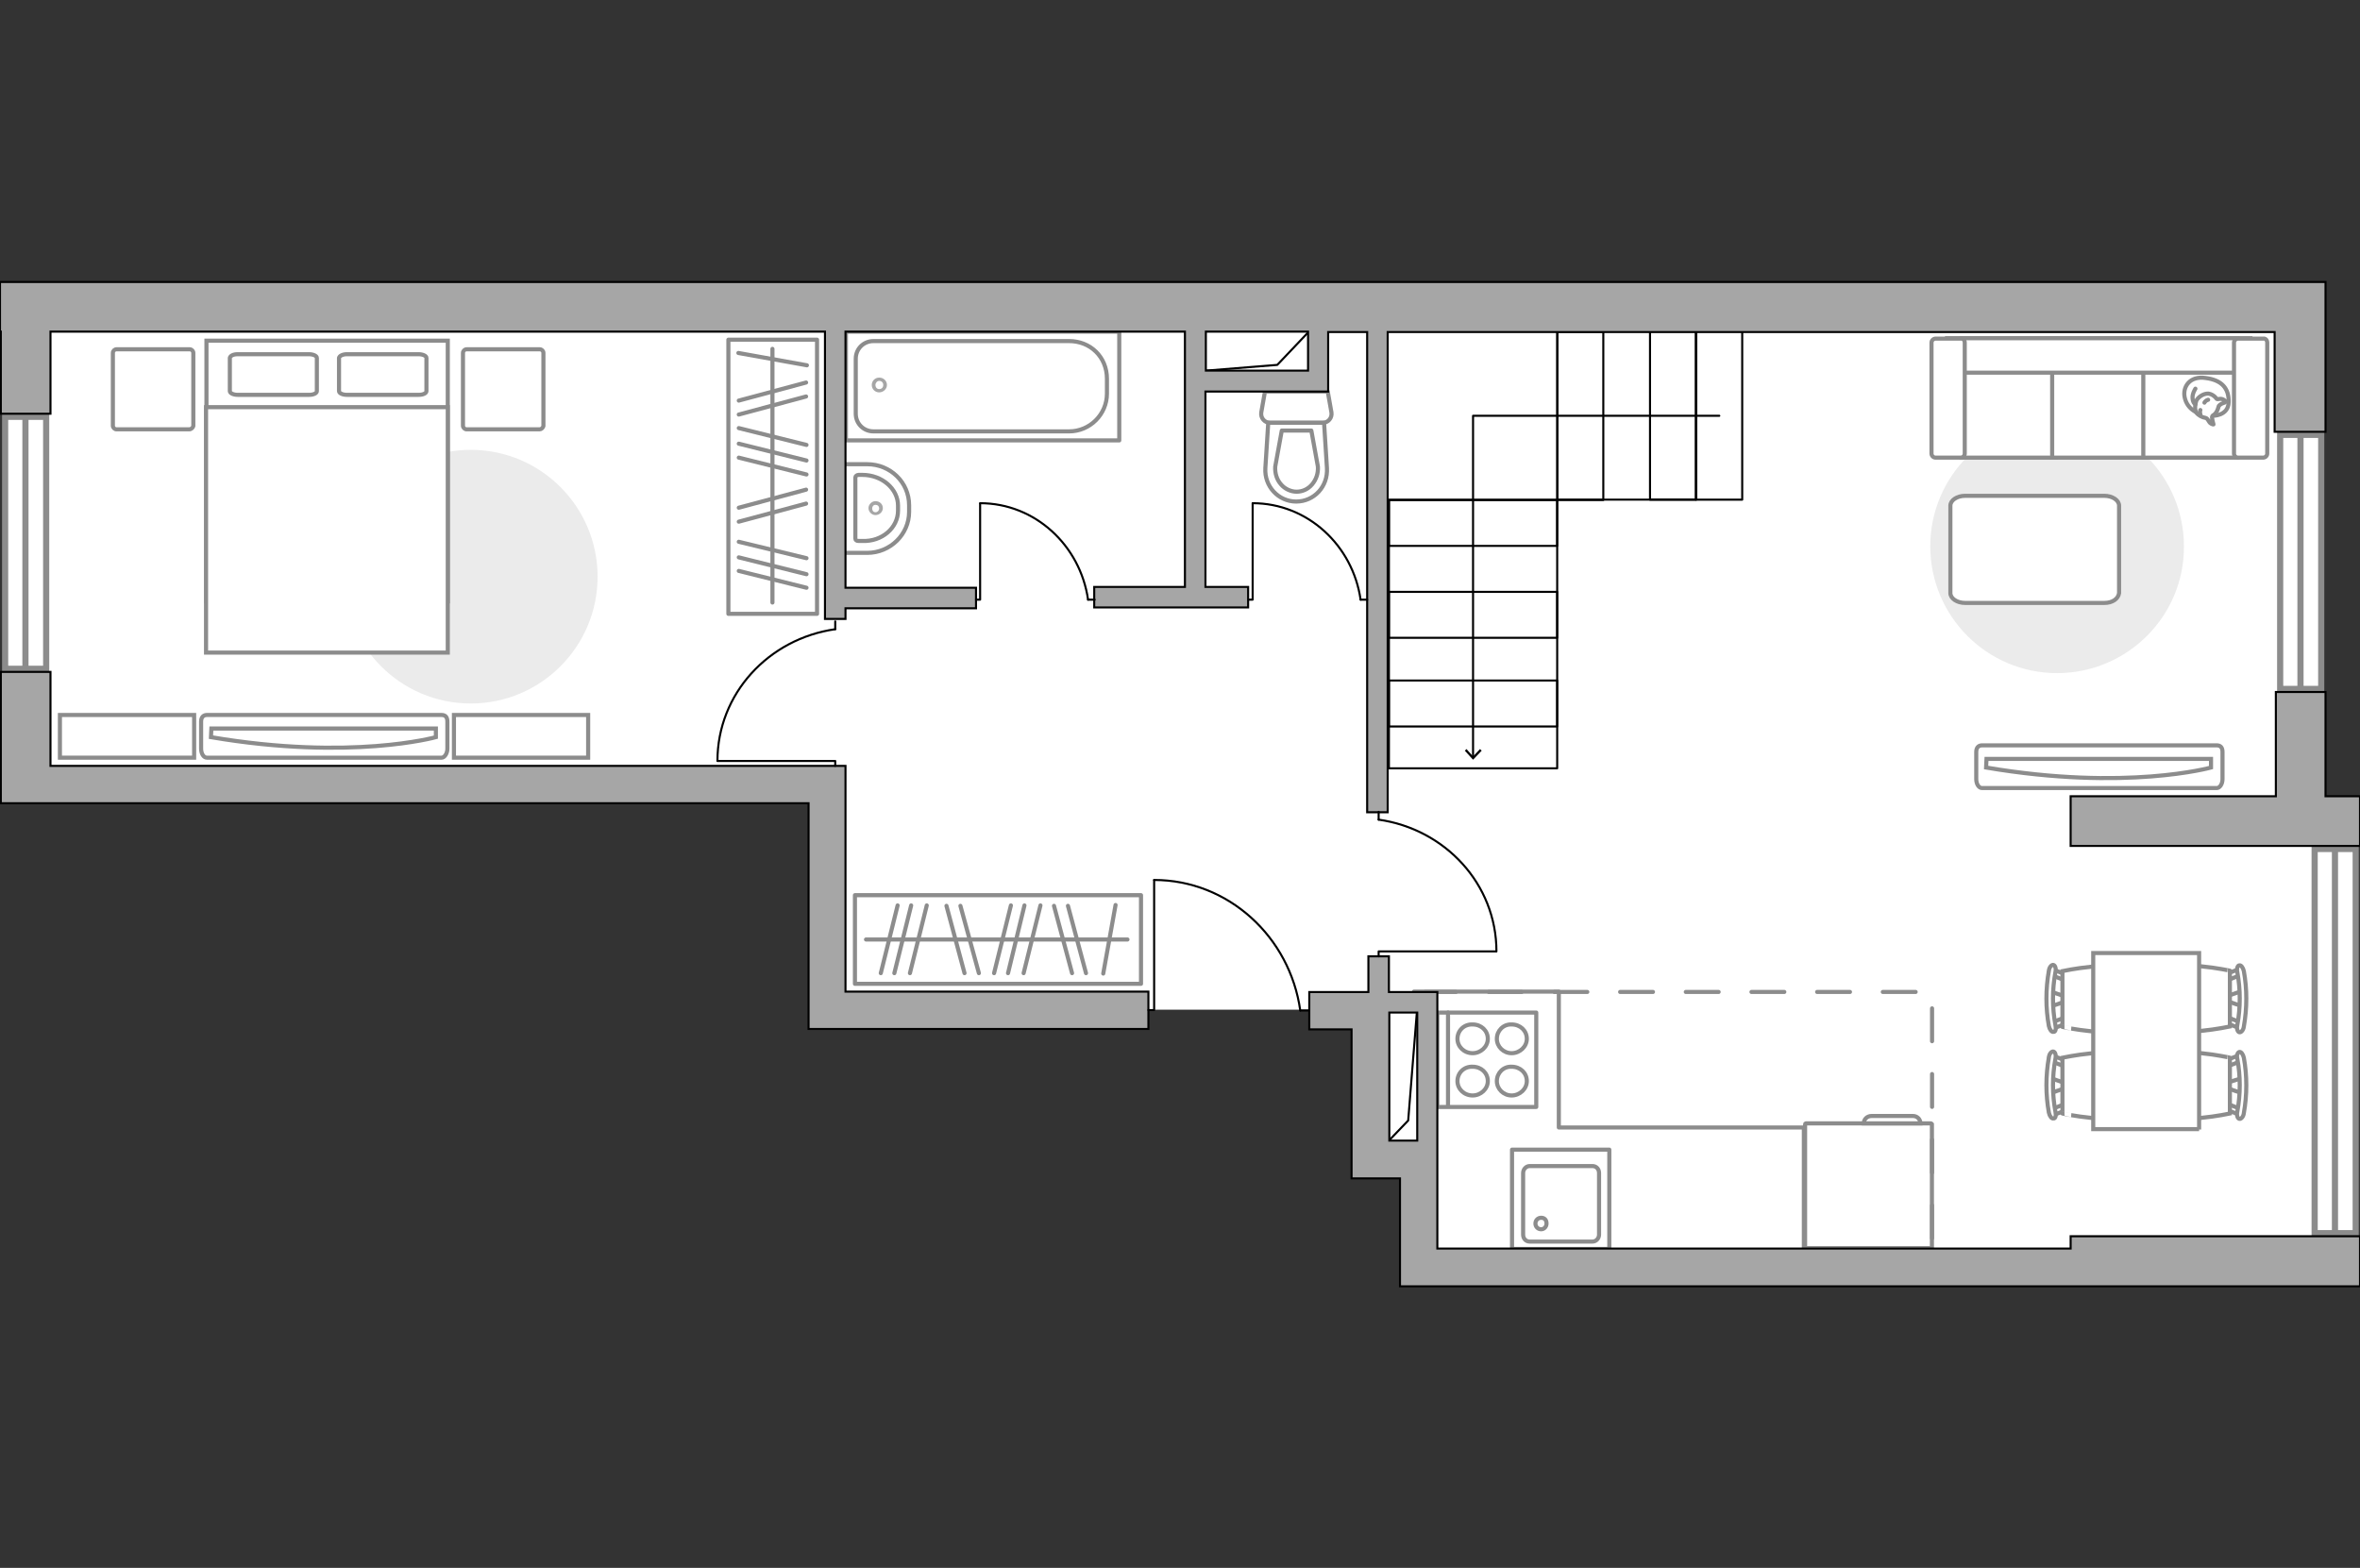<?xml version="1.0" encoding="utf-8"?>
<!-- Generator: Adobe Illustrator 24.0.1, SVG Export Plug-In . SVG Version: 6.00 Build 0)  -->
<svg version="1.1" xmlns="http://www.w3.org/2000/svg" xmlns:xlink="http://www.w3.org/1999/xlink" x="0px" y="0px"
	 viewBox="0 0 575 382" style="enable-background:new 0 0 575 382;" xml:space="preserve">
<rect x="0" y="0" width="575" height="382" fill="#333333" stroke="none"/>
<style type="text/css">
	.st0{fill:#FFFFFF;}
	.st1{fill:#EBEBEB;}
	.st2{fill:#FFFFFF;stroke:#8C8C8C;stroke-miterlimit:10;}
	.st3{fill:#FFFFFF;stroke:#8C8C8C;stroke-linecap:round;stroke-linejoin:round;stroke-miterlimit:10;}
	.st4{fill:none;stroke:#8C8C8C;stroke-linecap:round;stroke-linejoin:round;stroke-miterlimit:10;}
	.st5{fill:#8C8C8C;}
	.st6{fill:#FFFFFF;stroke:#8C8C8C;stroke-width:1.5;stroke-linecap:round;stroke-miterlimit:10;}
	.st7{fill:none;stroke:#8C8C8C;stroke-linecap:round;stroke-linejoin:round;stroke-miterlimit:10;stroke-dasharray:8;}
	.st8{fill:#A6A6A6;}
	.st9{fill:none;stroke:#000000;stroke-width:0.5;stroke-linecap:round;stroke-linejoin:round;stroke-miterlimit:10;}
	.st10{fill:none;stroke:#000000;stroke-width:0.5;stroke-linecap:round;stroke-linejoin:round;}
	.st11{fill:#A6A6A6;stroke:#000000;stroke-width:0.5;stroke-miterlimit:10;}
</style>
<g id="bg_1_">
	<polygon class="st0" points="568.9,307.1 568.9,198.6 560.5,198.6 560.5,190 560.5,126.5 560.5,73.1 6.2,73.1 6.2,190 201.6,190 
		201.6,246 333.8,246 333.8,282.3 346.4,282.3 346.4,307.1 	"/>
</g>
<g id="furniture_1_">
	<path id="Vector_51_2_" class="st1" d="M114.7,171.4c-17.1,0-30.9-13.9-30.9-30.9c0-17.1,13.9-30.9,30.9-30.9
		c17.1,0,30.9,13.9,30.9,30.9C145.6,157.5,131.8,171.4,114.7,171.4z"/>
	<g>
		<path id="Vector_90_3_" class="st2" d="M107.6,184.6c0.7,0,1.4-1,1.4-2.2v-6.6c0-1.2-0.6-1.6-1.4-1.6H50.4c-0.7,0-1.4,0.4-1.4,1.6
			v6.6c0,1.2,0.6,2.2,1.4,2.2H107.6z"/>
		<path id="Vector_91_3_" class="st2" d="M51.5,177.5h54.7l0,2.1c0,0-20.7,5.8-54.8,0L51.5,177.5z"/>
	</g>
	<path id="Vector_92_3_" class="st2" d="M14.6,174.2h32.7v10.4H14.6V174.2z"/>
	<path id="Vector_92_2_" class="st2" d="M110.6,174.2h32.7v10.4h-32.7V174.2z"/>
	<path id="Vector_97_4_" class="st3" d="M46.1,104.6H28.4c-0.5,0-0.9-0.4-0.9-0.9V86c0-0.5,0.4-0.9,0.9-0.9h17.8
		c0.5,0,0.9,0.4,0.9,0.9v17.8C47,104.2,46.6,104.6,46.1,104.6z"/>
	<path id="Vector_97_1_" class="st3" d="M131.5,104.6h-17.8c-0.5,0-0.9-0.4-0.9-0.9V86c0-0.5,0.4-0.9,0.9-0.9h17.8
		c0.5,0,0.9,0.4,0.9,0.9v17.8C132.3,104.2,131.9,104.6,131.5,104.6z"/>
	<path id="Vector_98_1_" class="st2" d="M109.1,146.5H50.3V83h58.8V146.5z"/>
	<path id="Vector_99_1_" class="st2" d="M50.3,159h58.8V99.2H57.2h-7v8.1V159z"/>
	<path id="Vector_100_1_" class="st4" d="M84.5,86.3h17.5c1,0,1.9,0.4,1.9,0.9v8.1c0,0.5-0.8,0.9-1.9,0.9H84.5c-1,0-1.9-0.4-1.9-0.9
		v-8.1C82.7,86.7,83.5,86.3,84.5,86.3z"/>
	<path id="Vector_101_1_" class="st4" d="M57.9,86.3h17.4c1,0,1.9,0.4,1.9,0.9v8.1c0,0.5-0.8,0.9-1.9,0.9H57.9c-1,0-1.9-0.4-1.9-0.9
		v-8.1C56.1,86.7,56.8,86.3,57.9,86.3z"/>
	<g>
		<path id="Vector_142_2_" class="st4" d="M374.3,269.7v-23h-24.1v23H374.3z"/>
		<g id="Group_28_2_">
			<g id="Group_29_2_">
				<path id="Vector_143_2_" class="st4" d="M364.7,253.1c0,1.9,1.6,3.5,3.6,3.5c2,0,3.7-1.6,3.7-3.5c0-2-1.6-3.5-3.7-3.5
					C366.3,249.5,364.7,251.1,364.7,253.1z"/>
				<path id="Vector_144_2_" class="st4" d="M355.1,253.1c0,1.9,1.6,3.5,3.7,3.5c2,0,3.7-1.6,3.7-3.5c0-2-1.6-3.5-3.7-3.5
					C356.7,249.5,355.1,251.1,355.1,253.1z"/>
			</g>
			<g id="Group_30_2_">
				<path id="Vector_145_2_" class="st4" d="M364.7,263.4c0,1.9,1.6,3.5,3.6,3.5c2,0,3.7-1.6,3.7-3.5c0-2-1.6-3.5-3.7-3.5
					C366.3,259.8,364.7,261.4,364.7,263.4z"/>
				<path id="Vector_146_2_" class="st4" d="M355.1,263.4c0,1.9,1.6,3.5,3.7,3.5c2,0,3.7-1.6,3.7-3.5c0-2-1.6-3.5-3.7-3.5
					C356.7,259.8,355.1,261.4,355.1,263.4z"/>
			</g>
		</g>
		<path id="Vector_147_2_" class="st4" d="M352.8,246.7v22.7"/>
	</g>
	<path id="Vector_148_1_" class="st4" d="M439.5,304.2v-29.5h-59.7h0v-33.1h-35.3"/>
	<g>
		<path id="Vector_8_1_" class="st2" d="M470.4,273.7H440c-0.1,0-0.2,0.1-0.2,0.2v30.2h30.9v-30.2
			C470.6,273.8,470.6,273.7,470.4,273.7z"/>
		<path id="Vector_9_1_" class="st2" d="M454.1,273.7h13.8c0-1-0.8-1.8-1.8-1.8H456C454.9,271.9,454.1,272.7,454.1,273.7z"/>
	</g>
	<g id="Group_2_2_">
		<g id="Group_3_2_">
			<path id="Vector_10_2_" class="st2" d="M546.1,241.5l-3.8,1.3v1l3.8,1.3V241.5z"/>
		</g>
		<g id="Group_4_2_">
			<path id="Vector_11_2_" class="st2" d="M542.4,248.7c0,0.3,0.2,0.6,0.4,0.7l3.1,1.2c0.3,0.1,0.6-0.1,0.6-0.5
				c0.1-0.4-0.1-0.8-0.3-0.9l-3.1-1.2c-0.3-0.1-0.6,0.1-0.6,0.5C542.4,248.6,542.4,248.7,542.4,248.7z"/>
		</g>
		<g id="Group_5_2_">
			<path id="Vector_12_2_" class="st2" d="M542.4,238c0,0.1,0,0.1,0,0.2c0.1,0.4,0.3,0.6,0.6,0.5l3.1-1.2c0.3-0.1,0.5-0.5,0.3-1
				c-0.1-0.4-0.3-0.6-0.6-0.5l-3.1,1.2C542.6,237.3,542.4,237.6,542.4,238z"/>
		</g>
		<path id="Vector_13_2_" class="st2" d="M527.4,236.5c-2.4,2.4-2.4,11.2,0,13.6c2.8,2.8,15.9,0,15.9,0v-13.6
			C543.4,236.5,530.2,233.7,527.4,236.5z"/>
		<path id="Vector_14_2_" class="st2" d="M545.1,236.8c0.8,4.3,0.8,8.7,0,13c-0.2,0.9,0.1,1.6,0.5,1.7c0.4,0.1,1-0.5,1.1-1.4
			c0.8-4.5,0.8-9.1,0-13.5c-0.2-0.9-0.7-1.5-1.1-1.4C545.2,235.2,544.9,236,545.1,236.8z"/>
	</g>
	<g id="Group_6_2_">
		<g id="Group_7_2_">
			<path id="Vector_15_2_" class="st2" d="M546.1,262.7l-3.8,1.2v1.1l3.8,1.3V262.7z"/>
		</g>
		<g id="Group_8_2_">
			<path id="Vector_16_2_" class="st2" d="M542.4,269.8c0,0.3,0.2,0.6,0.4,0.7l3.1,1.2c0.3,0.1,0.6-0.1,0.6-0.5
				c0.1-0.4-0.1-0.8-0.3-0.9l-3.1-1.2c-0.3-0.1-0.6,0.1-0.6,0.5C542.4,269.7,542.4,269.8,542.4,269.8z"/>
		</g>
		<g id="Group_9_2_">
			<path id="Vector_17_2_" class="st2" d="M542.4,259c0,0.1,0,0.1,0,0.2c0.1,0.4,0.3,0.6,0.6,0.5l3.1-1.2c0.3-0.1,0.5-0.5,0.3-1
				c-0.1-0.4-0.3-0.6-0.6-0.5l-3.1,1.2C542.6,258.4,542.4,258.7,542.4,259z"/>
		</g>
		<path id="Vector_18_2_" class="st2" d="M527.4,257.7c-2.4,2.4-2.4,11.2,0,13.6c2.8,2.8,15.9,0,15.9,0v-13.6
			C543.4,257.7,530.2,254.8,527.4,257.7z"/>
		<path id="Vector_19_2_" class="st2" d="M545.1,257.9c0.8,4.3,0.8,8.7,0,13c-0.2,0.9,0.1,1.6,0.5,1.7c0.4,0.1,1-0.5,1.1-1.4
			c0.8-4.5,0.8-9.1,0-13.5c-0.2-0.9-0.7-1.5-1.1-1.4C545.2,256.4,544.9,257.1,545.1,257.9z"/>
	</g>
	<g id="Group_18_2_">
		<g id="Group_19_2_">
			<path id="Vector_30_2_" class="st2" d="M499.7,245.2l3.8-1.3v-1l-3.8-1.3V245.2z"/>
		</g>
		<g id="Group_20_2_">
			<path id="Vector_31_2_" class="st2" d="M503.4,238c0-0.3-0.2-0.6-0.4-0.7l-3.1-1.2c-0.3-0.1-0.6,0.1-0.6,0.5
				c-0.1,0.4,0.1,0.8,0.3,0.9l3.1,1.2c0.3,0.1,0.6-0.1,0.6-0.5C503.4,238.1,503.4,238,503.4,238z"/>
		</g>
		<g id="Group_21_2_">
			<path id="Vector_32_2_" class="st2" d="M503.4,248.7c0-0.1,0-0.1,0-0.2c-0.1-0.4-0.3-0.6-0.6-0.5l-3.1,1.2
				c-0.3,0.1-0.5,0.5-0.3,1c0.1,0.4,0.3,0.6,0.6,0.5l3.1-1.2C503.3,249.4,503.4,249.1,503.4,248.7z"/>
		</g>
		<path id="Vector_33_2_" class="st2" d="M518.4,250.2c2.4-2.4,2.4-11.2,0-13.6c-2.8-2.8-15.9,0-15.9,0v13.6
			C502.5,250.2,515.6,253,518.4,250.2z"/>
		<path id="Vector_34_2_" class="st2" d="M500.8,249.8c-0.8-4.3-0.8-8.7,0-13c0.2-0.9-0.1-1.6-0.5-1.7c-0.4-0.1-1,0.5-1.1,1.4
			c-0.8,4.5-0.8,9.1,0,13.5c0.2,0.9,0.7,1.5,1.1,1.4C500.8,251.5,501,250.7,500.8,249.8z"/>
	</g>
	<g id="Group_18_1_">
		<g id="Group_19_1_">
			<path id="Vector_30_1_" class="st2" d="M499.7,266.3l3.8-1.3v-1l-3.8-1.3V266.3z"/>
		</g>
		<g id="Group_20_1_">
			<path id="Vector_31_1_" class="st2" d="M503.4,259c0-0.3-0.2-0.6-0.4-0.7l-3.1-1.2c-0.3-0.1-0.6,0.1-0.6,0.5
				c-0.1,0.4,0.1,0.8,0.3,0.9l3.1,1.2c0.3,0.1,0.6-0.1,0.6-0.5C503.4,259.2,503.4,259.1,503.4,259z"/>
		</g>
		<g id="Group_21_1_">
			<path id="Vector_32_1_" class="st2" d="M503.4,269.8c0-0.1,0-0.1,0-0.2c-0.1-0.4-0.3-0.6-0.6-0.5l-3.1,1.2
				c-0.3,0.1-0.5,0.5-0.3,1c0.1,0.4,0.3,0.6,0.6,0.5l3.1-1.2C503.3,270.5,503.4,270.2,503.4,269.8z"/>
		</g>
		<path id="Vector_33_1_" class="st2" d="M518.4,271.3c2.4-2.4,2.4-11.2,0-13.6c-2.8-2.8-15.9,0-15.9,0v13.6
			C502.5,271.3,515.6,274.1,518.4,271.3z"/>
		<path id="Vector_34_1_" class="st2" d="M500.8,270.9c-0.8-4.3-0.8-8.7,0-13c0.2-0.9-0.1-1.6-0.5-1.7c-0.4-0.1-1,0.5-1.1,1.4
			c-0.8,4.5-0.8,9.1,0,13.5c0.2,0.9,0.7,1.5,1.1,1.4C500.8,272.6,501,271.8,500.8,270.9z"/>
	</g>
	<path id="Vector_35_2_" class="st2" d="M535.8,275.2v-43H510v34.7v8.2H535.8z"/>
	<g>
		<path id="Vector_90_2_" class="st2" d="M540.1,192c0.7,0,1.4-0.9,1.4-2.2v-6.6c0-1.2-0.6-1.6-1.4-1.6h-57.2
			c-0.7,0-1.4,0.4-1.4,1.6v6.6c0,1.2,0.6,2.2,1.4,2.2H540.1z"/>
		<path id="Vector_91_2_" class="st2" d="M484,184.9h54.7l0,2.1c0,0-20.7,5.8-54.8,0L484,184.9z"/>
	</g>
	<path id="Vector_51_1_" class="st1" d="M501.2,164c-17.1,0-30.9-13.9-30.9-30.9c0-17.1,13.9-30.9,30.9-30.9
		c17.1,0,30.9,13.9,30.9,30.9C532.2,150.1,518.3,164,501.2,164z"/>
	<path id="Vector_84_2_" class="st3" d="M512.7,146.9h-33.9c-2,0-3.6-1.1-3.6-2.4v-21.3c0-1.3,1.6-2.4,3.6-2.4h33.9
		c2,0,3.6,1.1,3.6,2.4v21.3C516.1,145.9,514.7,146.9,512.7,146.9z"/>
	<g>
		<path id="Vector_54_2_" class="st2" d="M477.9,82.4h23v29.1h-23V82.4z"/>
		<path id="Vector_55_2_" class="st2" d="M500,82.4h23v29.1h-23V82.4z"/>
		<path id="Vector_56_2_" class="st2" d="M522.2,82.4h23v29.1h-23V82.4z"/>
		<path id="Vector_57_2_" class="st2" d="M476.7,90.8l-2.2-8.4h73.8v8.4H476.7z"/>
		<path id="Vector_58_2_" class="st2" d="M478.7,83.5v27c0,0.6-0.5,1-1,1h-6.1c-0.6,0-1-0.5-1-1v-27c0-0.6,0.5-1,1-1h6.1
			C478.3,82.4,478.7,82.9,478.7,83.5z"/>
		<path id="Vector_59_2_" class="st2" d="M552.4,83.5v27c0,0.6-0.5,1-1,1h-6.1c-0.6,0-1-0.5-1-1v-27c0-0.6,0.5-1,1-1h6.1
			C552,82.4,552.4,82.9,552.4,83.5z"/>
		<g>
			<path class="st3" d="M539.1,101.3c0,0,3.8,0.1,3.9-3.3c0.1-3.4-1.7-5.4-5.6-5.9c-3.9-0.6-5.7,2.2-5.1,4.8
				C532.9,99.6,535.4,101.3,539.1,101.3z"/>
			<path class="st3" d="M540.6,98.9c0,0,0.4-0.5,1.1-0.7c0.7-0.2,0.6-0.4,0.6-0.4s-0.7-0.8-1.6-0.6c-0.5,0.1-0.6,0-0.6,0
				s-0.7-1.1-2-1.3c-1.3-0.1-2.7,1-3,1.8c-0.3,0.8-0.4,2.1,0,2.8c0.5,0.7,1.5,1.2,2.2,1.3c0.7,0.1,0.8,1.1,1.4,1.4s0.6,0.2,0.6,0.2
				s-0.5-1.7-0.3-2C539.2,101,540,101.2,540.6,98.9z"/>
			<path class="st3" d="M537.1,98.1c0,0,0.2-0.5,0.9-0.7"/>
			<path class="st3" d="M536.1,99.9c0,0-0.2,0.5,0,1"/>
			<path class="st4" d="M534.9,98.5c0,0-0.6-0.2-0.7-1.5c-0.1-1.1,0.7-2.3,0.7-2.3"/>
		</g>
	</g>
	
		<rect x="154.8" y="105.4" transform="matrix(6.123234e-17 -1 1 6.123234e-17 72.068 304.358)" class="st4" width="66.8" height="21.6"/>
	<line class="st4" x1="196.6" y1="89" x2="179.9" y2="86"/>
	<line class="st4" x1="196.4" y1="96.6" x2="180" y2="101"/>
	<line class="st4" x1="196.4" y1="93.2" x2="180" y2="97.6"/>
	<line class="st4" x1="196.4" y1="122.7" x2="180" y2="127.1"/>
	<line class="st4" x1="196.4" y1="119.3" x2="180" y2="123.7"/>
	<line class="st4" x1="196.5" y1="115.6" x2="180" y2="111.5"/>
	<line class="st4" x1="196.5" y1="108.4" x2="180" y2="104.3"/>
	<line class="st4" x1="196.5" y1="112.2" x2="180" y2="108.1"/>
	<line class="st4" x1="196.5" y1="143.2" x2="180" y2="139.1"/>
	<line class="st4" x1="196.5" y1="136" x2="180" y2="132"/>
	<line class="st4" x1="196.5" y1="139.9" x2="180" y2="135.8"/>
	<line class="st4" x1="188.2" y1="146.8" x2="188.2" y2="85"/>
	<rect x="208.3" y="218.1" class="st4" width="69.7" height="21.6"/>
	<line class="st4" x1="268.8" y1="237.2" x2="271.8" y2="220.5"/>
	<line class="st4" x1="261.2" y1="237.1" x2="256.8" y2="220.7"/>
	<line class="st4" x1="264.6" y1="237.1" x2="260.2" y2="220.7"/>
	<line class="st4" x1="235" y1="237.1" x2="230.6" y2="220.7"/>
	<line class="st4" x1="238.5" y1="237.1" x2="234" y2="220.7"/>
	<line class="st4" x1="242.2" y1="237.1" x2="246.3" y2="220.6"/>
	<line class="st4" x1="249.4" y1="237.1" x2="253.5" y2="220.6"/>
	<line class="st4" x1="245.6" y1="237.1" x2="249.6" y2="220.6"/>
	<line class="st4" x1="214.6" y1="237.1" x2="218.7" y2="220.6"/>
	<line class="st4" x1="221.7" y1="237.1" x2="225.8" y2="220.6"/>
	<line class="st4" x1="217.9" y1="237.1" x2="222" y2="220.6"/>
	<line class="st4" x1="211" y1="228.9" x2="274.7" y2="228.9"/>
</g>
<g id="windows_1_">
	<g>
		<rect x="564" y="206.9" class="st0" width="10" height="93.6"/>
		<path class="st5" d="M573.2,207.6v92.1h-8.5v-92.1H573.2 M574.7,206.1h-11.5v95.1h11.5V206.1L574.7,206.1z"/>
	</g>
	<line class="st6" x1="568.9" y1="206.1" x2="568.9" y2="301.2"/>
	<g>
		<rect x="1.2" y="101.6" class="st0" width="10" height="61.4"/>
		<path class="st5" d="M10.5,102.3v59.9H2v-59.9H10.5 M12,100.8H0.5v62.9H12V100.8L12,100.8z"/>
	</g>
	<line class="st6" x1="6.2" y1="100.8" x2="6.2" y2="163.7"/>
	<g>
		<rect x="555.5" y="105.9" class="st0" width="10" height="61.9"/>
		<path class="st5" d="M564.8,106.7v60.4h-8.5v-60.4H564.8 M566.3,105.2h-11.5v63.4h11.5V105.2L566.3,105.2z"/>
	</g>
	<line class="st6" x1="560.5" y1="105.2" x2="560.5" y2="168.6"/>
</g>
<g id="plan">
	
		<rect x="376.7" y="212.2" transform="matrix(6.123234e-17 -1 1 6.123234e-17 135.035 682.879)" class="st7" width="64.5" height="123.5"/>
	<g>
		<path id="wc_3_" class="st2" d="M310.6,113.7"/>
		<g id="Group_26_2_">
			<path id="Vector_130_2_" class="st4" d="M309.4,103h12.9c1.3,0,2.3-1.2,2.1-2.5l-0.9-5.1h-15.3l-0.9,5.1
				C307.1,101.8,308.1,103,309.4,103z"/>
			<path id="Vector_131_2_" class="st4" d="M315.8,122.2c4.4,0,7.8-3.7,7.5-8.2l-0.7-11H309l-0.7,11
				C308,118.5,311.5,122.2,315.8,122.2z"/>
			<path id="Vector_132_2_" class="st4" d="M319.5,104.9l1.6,8.8c0.1,1.6-0.4,3.1-1.4,4.3c-1,1.2-2.4,1.8-3.8,1.8s-2.9-0.7-3.8-1.8
				c-1-1.1-1.5-2.7-1.4-4.3l1.6-8.8H319.5z"/>
		</g>
	</g>
	<g>
		<path id="Vector_133_2_" class="st4" d="M218.8,124.4v-1.2c0-4.1-3.9-7.5-8.7-7.5h-0.9c-0.4,0-0.8,0.3-0.8,0.6v14.9
			c0,0.4,0.3,0.6,0.8,0.6h0.9C214.9,132,218.8,128.6,218.8,124.4z"/>
		<path id="Vector_134_2_" class="st4" d="M221.5,124.7v-1.6c0-5.6-4.6-10-10.2-10h-5.8v21.6h5.8
			C216.9,134.7,221.5,130.2,221.5,124.7z"/>
		<path class="st8" d="M213.3,122.1c-0.9,0-1.7,0.8-1.7,1.7s0.8,1.7,1.7,1.7c1,0,1.8-0.8,1.8-1.7
			C215.1,122.8,214.3,122.1,213.3,122.1z M213.3,123c0.5,0,0.9,0.3,0.9,0.9c0,0.5-0.4,0.9-0.9,0.9c-0.5,0-0.8-0.4-0.8-0.9
			S212.8,123,213.3,123z"/>
	</g>
	<g>
		<path id="Vector_135_1_" class="st4" d="M272.7,80.8h-66.6v26.5h66.6V80.8z"/>
		<path id="Vector_136_1_" class="st4" d="M269.7,95.9v-3.6c0-5.4-4.1-9.2-9.2-9.2h-47.7c-2.4,0-4.3,1.9-4.3,4.3v13.4
			c0,2.4,1.9,4.3,4.3,4.3h47.7C265.5,105.1,269.7,101,269.7,95.9z"/>
		<path class="st8" d="M212.4,93.8c0,1,0.8,1.8,1.8,1.8c1,0,1.9-0.8,1.9-1.8c0-1-0.8-1.8-1.9-1.8C213.2,92,212.4,92.8,212.4,93.8z
			 M213.3,93.8c0-0.5,0.4-1,0.9-1c0.6,0,1,0.4,1,1c0,0.6-0.4,1-1,1C213.7,94.8,213.3,94.4,213.3,93.8z"/>
	</g>
	<g>
		<g id="Group_27_2_">
			<path id="Vector_140_2_" class="st4" d="M368.4,280.1h23.7v24.2h-23.7V280.1z"/>
		</g>
		<path id="Vector_141_2_" class="st4" d="M388,302.5h-15.3c-0.9,0-1.6-0.7-1.6-1.7v-15c0-0.9,0.7-1.7,1.6-1.7H388
			c0.9,0,1.6,0.7,1.6,1.7v15C389.6,301.7,388.9,302.5,388,302.5z"/>
		<path id="Vector_139_2_" class="st4" d="M375.5,296.7c-0.8,0-1.4,0.6-1.4,1.4c0,0.8,0.6,1.4,1.4,1.4c0.7,0,1.3-0.6,1.3-1.4
			C376.8,297.2,376.3,296.7,375.5,296.7z"/>
	</g>
	<polyline class="st9" points="293.8,90.3 311.2,88.9 318.8,80.9 	"/>
	<polyline class="st9" points="338.4,277.9 343.1,273 345.2,246.7 	"/>
	<g>
		<rect x="338.4" y="121.8" class="st9" width="41" height="65.4"/>
		<rect x="338.4" y="121.8" class="st9" width="41" height="11.2"/>
		<rect x="338.4" y="144.2" class="st9" width="41" height="11.2"/>
		<rect x="338.4" y="165.8" class="st9" width="41" height="11.2"/>
		<g>
			<g>
				<polyline class="st10" points="418.9,101.3 358.9,101.3 358.9,184.5 				"/>
				<g>
					<polygon points="356.9,182.9 357.3,182.5 358.9,184.3 360.6,182.5 361,182.9 358.9,185.1 					"/>
				</g>
			</g>
		</g>
		
			<rect x="375.8" y="84.4" transform="matrix(4.494697e-11 1 -1 4.494697e-11 497.626 -295.068)" class="st9" width="41" height="33.8"/>
		
			<rect x="387.1" y="95.7" transform="matrix(4.490256e-11 1 -1 4.490256e-11 508.917 -306.358)" class="st9" width="41" height="11.2"/>
		
			<rect x="364.6" y="95.7" transform="matrix(4.490256e-11 1 -1 4.490256e-11 486.336 -283.777)" class="st9" width="41" height="11.2"/>
		
			<rect x="398.4" y="95.7" transform="matrix(-4.494709e-11 -1 1 -4.494709e-11 317.58 520.139)" class="st9" width="41" height="11.2"/>
	</g>
	<g>
		<path class="st11" d="M554.5,105.2h12.1V80.8V68.7h-12.1H12.3H0.2H0v12.1h0.2v20h12.1v-20H201v70h5v-2.6h31.8v-5H206V80.8h82.7
			v9.5h0v5h0v47.7h-22.1v5h22.1h5h10.4v-5h-10.4V95.4h24.9h5v-5v-9.5h9.5v117h5v-117h216.1V105.2z M293.8,80.8h24.9v9.5h-24.9V80.8z
			"/>
		<polygon class="st11" points="504.5,194 554.5,194 554.5,168.6 566.6,168.6 566.6,194 575,194 575,206.1 504.5,206.1 		"/>
		<path class="st11" d="M575,313.3v-12.1h-70.5v3H350.2V287v-3.7v-5.4v-31.2v-5h-5h-6.8V233h-5v8.7h-4H319v9.1h10.3v27.2v9.1h9.1
			h2.7v17.3v4.9v4.1h163.4h2.7H575z M345.2,277.9h-4h-2.7v-27.2v-4h6.8V277.9z"/>
		<polygon class="st11" points="12.3,186.6 197,186.6 206,186.6 206,195.7 206,241.6 279.8,241.6 279.8,250.7 206,250.7 197,250.7 
			197,241.6 197,195.7 0.2,195.7 0.2,193.3 0.2,186.6 0.2,163.7 12.3,163.7 		"/>
	</g>
	<g id="Group_34_10_">
		<path id="Vector_158_10_" class="st9" d="M281.2,214.4v31.7h-1.4"/>
		<path id="Vector_159_10_" class="st9" d="M319,246.2h-2.2"/>
		<path id="Vector_160_10_" class="st9" d="M316.8,246.2c-2.5-17.9-17.5-31.8-35.6-31.8"/>
	</g>
	<g id="Group_34_9_">
		<path id="Vector_158_9_" class="st9" d="M305.2,122.7v23.4h-1"/>
		<path id="Vector_159_9_" class="st9" d="M333.1,146.1h-1.6"/>
		<path id="Vector_160_9_" class="st9" d="M331.5,146.1c-1.9-13.2-12.9-23.5-26.3-23.5"/>
	</g>
	<g id="Group_34_8_">
		<path id="Vector_158_8_" class="st9" d="M238.8,122.7v23.4h-1"/>
		<path id="Vector_159_8_" class="st9" d="M266.7,146.1h-1.6"/>
		<path id="Vector_160_8_" class="st9" d="M265.1,146.1c-1.9-13.2-12.9-23.5-26.3-23.5"/>
	</g>
	<g id="Group_34_4_">
		<path id="Vector_158_4_" class="st9" d="M174.9,185.4h28.6v1.2"/>
		<path id="Vector_159_4_" class="st9" d="M203.5,151.4v1.9"/>
		<path id="Vector_160_4_" class="st9" d="M203.5,153.3c-16.2,2.3-28.7,15.7-28.7,32.1"/>
	</g>
	<g id="Group_34_3_">
		<path id="Vector_158_3_" class="st9" d="M364.5,231.8h-28.6v1.2"/>
		<path id="Vector_159_3_" class="st9" d="M335.9,197.8v1.9"/>
		<path id="Vector_160_3_" class="st9" d="M335.9,199.7c16.2,2.3,28.7,15.7,28.7,32.1"/>
	</g>
</g>
<g id="points">
	<path id="bedroom_x5F_2" class="st3" d="M165,105.2"/>
	<path id="hallway" class="st0" d="M291.6,174.2"/>
	<path id="bedroom_x5F_1" class="st0" d="M449.3,181.6"/>
	<path id="kitchen" class="st0" d="M439.7,245.2"/>
	<path id="bathroom" class="st0" d="M283.3,112.3"/>
	<path id="wc" class="st0" d="M326,141.3"/>
</g>
</svg>
